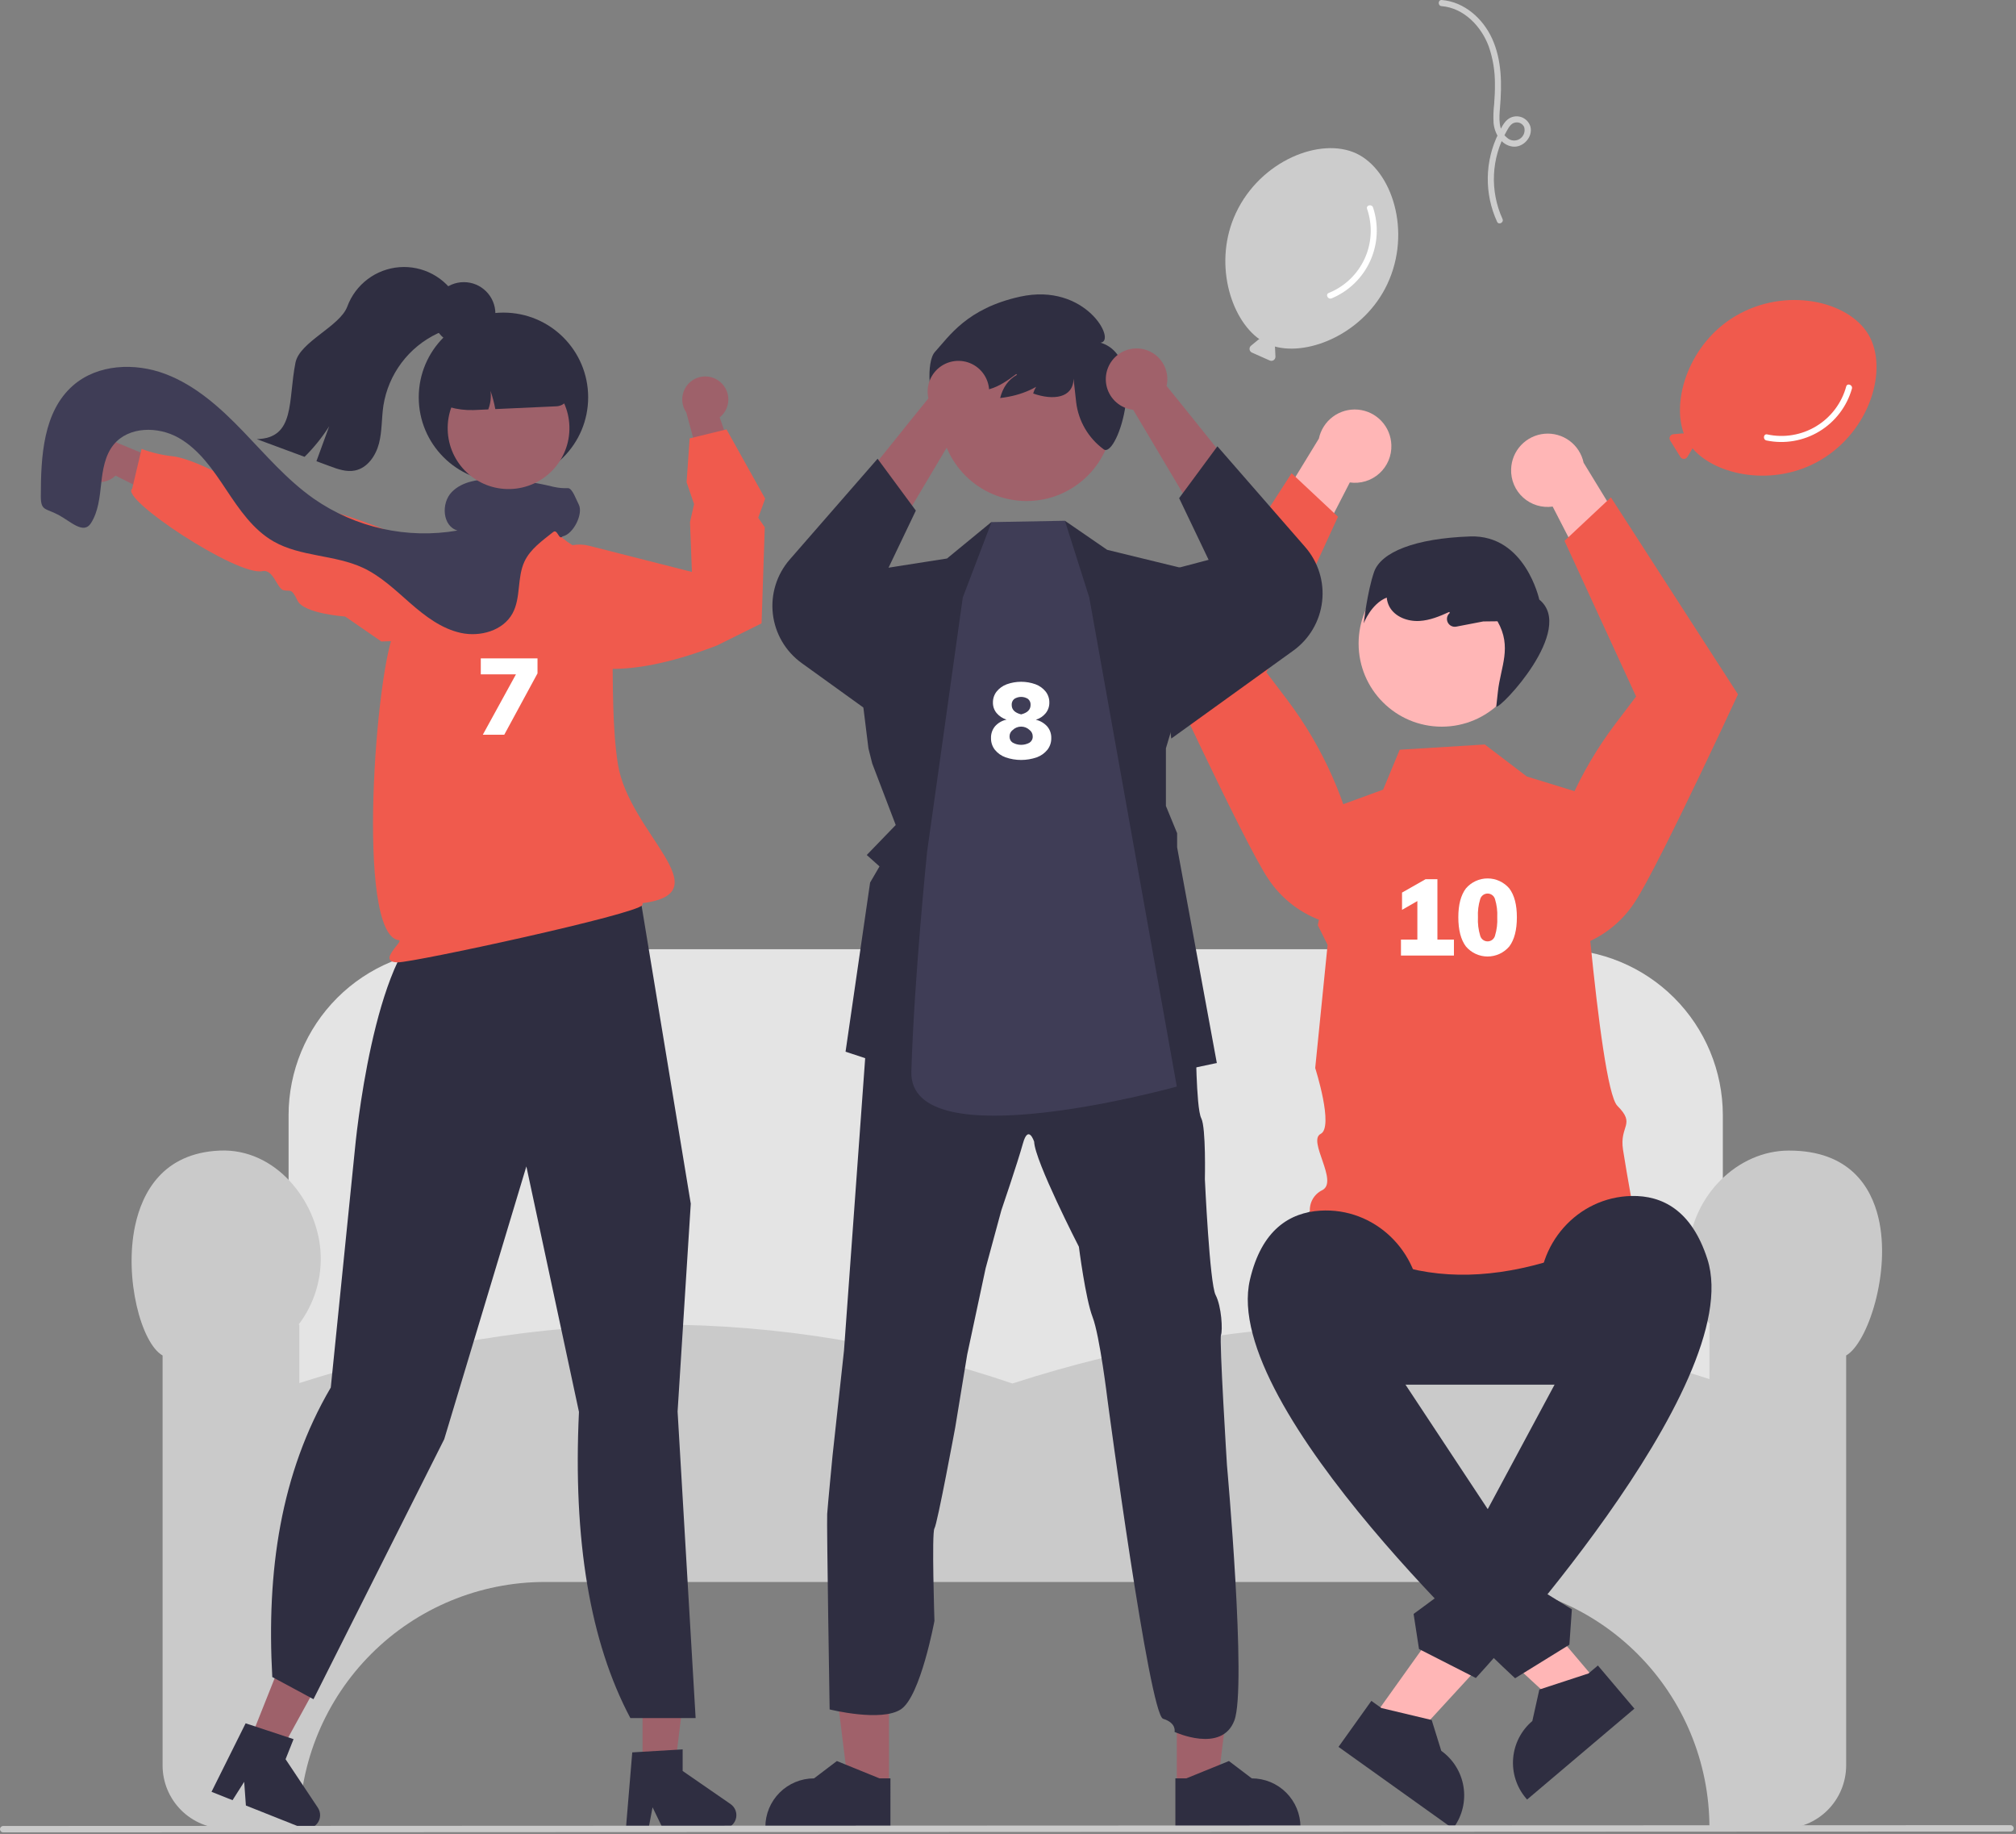 <svg width="752" height="684" viewBox="0 0 752 684" fill="none" xmlns="http://www.w3.org/2000/svg">
<rect x="0" y="0" width="752" height="684" fill="#808080" stroke="none"/>
<g clip-path="url(#clip0_2125_547)">
<path d="M650.144 579.066H99.144V485.523H107.645V415.897C107.663 399.493 114.188 383.766 125.787 372.166C137.387 360.567 153.114 354.042 169.519 354.023H580.77C597.174 354.042 612.901 360.567 624.501 372.166C636.101 383.766 642.625 399.493 642.644 415.897V485.523H650.144V579.066Z" fill="#E4E4E4"/>
<path d="M665.074 682.024H637.645V681.524C637.618 657.265 627.969 634.008 610.815 616.854C593.661 599.701 570.404 590.052 546.145 590.024H203.145C178.886 590.052 155.629 599.701 138.475 616.854C121.321 634.008 111.672 657.265 111.645 681.524V682.024H84.216C77.967 682.017 71.975 679.532 67.556 675.113C63.138 670.694 60.652 664.703 60.645 658.453V505.542C52.68 501.042 46.202 476.602 50.41 457.083C53.05 444.834 60.674 430.041 81.995 429.125C102.751 428.233 118.157 447.719 119.533 466.476C120.279 476.346 117.38 486.147 111.385 494.024H111.645V515.838C156.654 501.415 201.726 494.075 245.619 494.024C290.536 494.068 335.139 501.491 377.649 515.997C466.033 487.41 553.502 486.854 637.645 514.35V494.024H637.905C631.91 486.148 629.011 476.346 629.757 466.476C631.266 445.902 648.096 429.147 667.273 429.125H667.336C689.95 429.125 697.948 442.739 700.676 454.165C705.505 474.387 696.641 501.005 688.645 505.542V658.453C688.638 664.703 686.152 670.694 681.733 675.113C677.315 679.531 671.323 682.017 665.074 682.024Z" fill="#CACACA"/>
<path d="M511.828 641.106L525.068 650.564L567.849 603.997L548.308 590.039L511.828 641.106Z" fill="#FFB6B6"/>
<path d="M511.541 634.371L515.267 637.033L534.043 641.51L537.615 652.997L537.616 652.998C542.022 656.146 544.998 660.916 545.888 666.258C546.778 671.6 545.509 677.077 542.361 681.484L541.976 682.024L499.285 651.528L511.541 634.371Z" fill="#2F2E41"/>
<path d="M601.547 516.433H504.331C495.266 516.429 486.573 512.824 480.165 506.412C473.756 500 470.156 491.306 470.156 482.24C470.156 473.175 473.756 464.48 480.165 458.068C486.573 451.656 495.266 448.052 504.331 448.047H601.547C610.616 448.047 619.313 451.649 625.726 458.062C632.138 464.474 635.741 473.172 635.741 482.24C635.741 491.309 632.138 500.006 625.726 506.418C619.313 512.831 610.616 516.433 601.547 516.433Z" fill="#2F2E41"/>
<path d="M553.851 277.669L569.532 289.609L588.443 295.421C588.443 295.421 596.261 405.392 603.305 412.436C610.35 419.481 603.997 419.67 605.412 428.821C606.828 437.972 610.268 456.731 610.268 456.731C562.718 481.901 521.725 482.577 488.797 453.123C488.375 451.301 488.59 449.39 489.403 447.706C490.217 446.022 491.582 444.667 493.272 443.866C499.4 440.614 487.622 425.437 492.63 422.899C497.639 420.361 490.594 398.347 490.594 398.347L495.216 352.417L491.565 345.075L500.474 300.15L515.934 294.504L522.11 279.625L553.851 277.669Z" fill="#F05A4D"/>
<path d="M563.675 174.996C563.604 176.982 563.97 178.96 564.747 180.789C565.523 182.618 566.692 184.255 568.169 185.584C569.647 186.913 571.398 187.902 573.299 188.481C575.2 189.06 577.204 189.215 579.172 188.935L601.271 231.89L613.584 210.014L590.71 172.578C590.021 169.304 588.155 166.396 585.466 164.406C582.777 162.415 579.45 161.481 576.118 161.779C572.786 162.077 569.678 163.587 567.385 166.023C565.092 168.459 563.771 171.652 563.675 174.996Z" fill="#FFB6B6"/>
<path d="M600.892 185.504L648.292 258.968L648.135 259.306C647.956 259.693 637.223 282.875 626.822 304.108C625.221 307.378 623.627 310.602 622.081 313.689C621.414 315.021 620.756 316.326 620.109 317.602C615.741 326.214 611.924 333.332 609.646 336.713C604.607 344.357 597.105 350.049 588.385 352.841L588.166 352.898L587.957 352.81C583.692 351.011 580.167 347.811 577.964 343.74C575.762 339.668 575.012 334.967 575.84 330.413C579.951 308.443 589.112 287.731 602.601 269.909L610.285 259.78L583.581 201.723L600.892 185.504Z" fill="#F05A4D"/>
<path d="M518.999 165.996C519.069 167.982 518.703 169.96 517.927 171.789C517.15 173.618 515.982 175.255 514.504 176.584C513.027 177.913 511.276 178.902 509.375 179.481C507.474 180.06 505.469 180.215 503.501 179.935L481.402 222.89L469.09 201.014L491.963 163.578C492.652 160.304 494.518 157.396 497.207 155.406C499.897 153.415 503.223 152.481 506.555 152.779C509.888 153.077 512.995 154.587 515.288 157.023C517.582 159.459 518.902 162.652 518.999 165.996Z" fill="#FFB6B6"/>
<path d="M481.783 176.504L434.383 249.968L434.539 250.306C434.718 250.693 445.452 273.875 455.852 295.108C457.454 298.378 459.048 301.602 460.594 304.689C461.261 306.021 461.918 307.326 462.566 308.602C466.934 317.214 470.75 324.332 473.028 327.713C478.068 335.357 485.57 341.049 494.289 343.841L494.508 343.898L494.718 343.81C498.983 342.011 502.507 338.811 504.71 334.74C506.913 330.668 507.662 325.967 506.835 321.413C502.724 299.443 493.562 278.731 480.074 260.909L472.39 250.78L499.094 192.723L481.783 176.504Z" fill="#F05A4D"/>
<path d="M537.798 271.022C554.929 271.022 568.815 257.136 568.815 240.005C568.815 222.875 554.929 208.988 537.798 208.988C520.668 208.988 506.781 222.875 506.781 240.005C506.781 257.136 520.668 271.022 537.798 271.022Z" fill="#FFB6B6"/>
<path d="M512.536 213.36C515.086 205.939 527.784 200.792 548.37 200.076C568.955 199.36 574.176 223.619 574.176 223.619C587.918 234.767 559.502 264.612 558.127 263.537L558.745 257.93C559.769 248.642 564.118 241.395 558.587 231.716L553.275 231.777L543.201 233.714C542.574 233.834 541.923 233.745 541.351 233.46C540.779 233.175 540.316 232.709 540.035 232.135C539.753 231.561 539.668 230.91 539.793 230.283C539.918 229.656 540.245 229.087 540.725 228.665L540.818 228.583L540.589 228.229C537.04 229.857 533.383 231.367 529.503 231.595C525.138 231.851 520.367 230.114 518.276 226.274C517.718 225.219 517.377 224.062 517.273 222.872C511.387 225.224 508.695 232.48 508.695 232.48C508.695 232.48 509.985 220.781 512.536 213.36Z" fill="#2F2E41"/>
<path d="M596.306 627.912L583.888 638.426L537.424 595.534L555.75 580.016L596.306 627.912Z" fill="#FFB6B6"/>
<path d="M609.663 637.267L569.625 671.17L569.196 670.663C565.696 666.53 563.982 661.176 564.429 655.779C564.877 650.382 567.45 645.383 571.583 641.883L571.584 641.883L574.199 630.141L592.543 624.135L596.038 621.176L609.663 637.267Z" fill="#2F2E41"/>
<path d="M519.565 509.311L529.828 487.054C529.713 466.752 512.719 450.263 492.457 451.536C481.173 452.244 470.606 458.556 466.241 477.314C455.015 525.549 565.163 625.927 565.163 625.927L585.402 613.419L586.335 600.205L575 593.219L574.99 581.95L564.182 576.823L519.565 509.311Z" fill="#2F2E41"/>
<path d="M586.992 503.182L574.306 484.528C572.752 464.285 588.333 446.455 608.631 446.057C619.935 445.836 630.985 451.257 636.878 469.592C652.032 516.741 550.51 625.836 550.51 625.836L529.311 615.035L527.295 601.942L538.017 594.048L537.1 582.816L547.451 576.818L586.992 503.182Z" fill="#2F2E41"/>
<path d="M542.34 350.423V356.383H522.58V350.423H528.7V336.063L522.98 339.343V332.903L531.78 327.903H536.18V350.423L542.34 350.423Z" fill="white"/>
<path d="M546.798 352.983C544.918 350.477 543.979 346.85 543.979 342.103C543.979 337.437 544.918 333.856 546.798 331.363C547.797 330.19 549.039 329.249 550.438 328.603C551.836 327.957 553.358 327.623 554.898 327.623C556.439 327.623 557.961 327.957 559.359 328.603C560.758 329.249 561.999 330.19 562.999 331.363C564.878 333.856 565.818 337.437 565.818 342.103C565.818 346.85 564.878 350.476 562.999 352.983C562.003 354.161 560.762 355.108 559.364 355.757C557.965 356.406 556.441 356.743 554.898 356.743C553.356 356.743 551.832 356.406 550.433 355.757C549.034 355.108 547.794 354.161 546.798 352.983ZM557.658 349.003C558.334 346.769 558.618 344.434 558.499 342.103C558.615 339.818 558.331 337.53 557.658 335.343C557.486 334.743 557.124 334.216 556.626 333.841C556.128 333.466 555.522 333.263 554.898 333.263C554.275 333.263 553.668 333.466 553.171 333.841C552.673 334.216 552.31 334.743 552.139 335.343C551.466 337.53 551.181 339.818 551.298 342.103C551.179 344.434 551.463 346.769 552.139 349.003C552.306 349.607 552.666 350.139 553.164 350.518C553.663 350.898 554.272 351.103 554.898 351.103C555.525 351.103 556.134 350.898 556.632 350.518C557.131 350.139 557.491 349.607 557.658 349.003Z" fill="white"/>
<path d="M331.612 666.195L316.44 666.194L309.221 607.669L331.615 607.67L331.612 666.195Z" fill="#A0616A"/>
<path d="M332.147 682.024L285.488 682.022V681.432C285.489 676.616 287.402 671.997 290.808 668.591C294.214 665.185 298.833 663.272 303.649 663.272H303.65L312.173 656.806L328.075 663.273L332.148 663.273L332.147 682.024Z" fill="#2F2E41"/>
<path d="M438.973 666.195L454.145 666.194L461.363 607.669L438.969 607.67L438.973 666.195Z" fill="#A0616A"/>
<path d="M438.436 682.024L485.095 682.022V681.432C485.095 676.616 483.182 671.997 479.776 668.591C476.37 665.185 471.751 663.272 466.934 663.272H466.933L458.41 656.806L442.509 663.273L438.436 663.273L438.436 682.024Z" fill="#2F2E41"/>
<path d="M308.553 564.662C308.777 561.322 310.558 542.854 310.558 542.854L314.826 503.687L322.348 399.865L322.839 393.069L362.24 385.504L389.169 372.595L421.177 382.827L446.1 392.173C446.1 392.173 446.143 396.174 446.335 401.007C446.591 407.334 447.039 415.09 448.106 417.107C449.888 420.67 449.439 439.8 449.439 439.8C449.439 439.8 451.211 478.721 453.44 482.989C455.67 487.257 456.118 496.144 455.446 497.926C454.774 499.708 457.676 546.45 457.676 546.45C457.676 546.45 465.124 629.165 460.451 641.638C455.778 654.11 438.119 645.94 438.119 645.94C438.119 645.94 438.973 642.611 433.852 641.043C428.731 639.474 413.132 522.188 413.132 522.188C413.132 522.188 410.23 498.139 407.563 491.247C404.896 484.355 402.442 464.99 402.442 464.99C402.442 464.99 385.968 432.94 385.755 425.813C385.755 425.813 383.6 419.145 381.562 426.485C379.524 433.825 373.517 451.408 373.517 451.408L367.66 473.003L360.768 505.266L356.308 532.43C356.308 532.43 349.629 568.481 348.562 570.039C347.495 571.597 348.562 604.533 348.562 604.533C348.562 604.533 343.398 632.582 336.1 637.479C328.803 642.376 309.468 637.557 309.468 637.557C309.468 637.557 308.329 568.001 308.553 564.662Z" fill="#2F2E41"/>
<path d="M325.362 284.766L334.121 307.702L323.313 318.887L328.072 323.144L324.562 329.164L315.407 392.25L365.595 408.796L382.495 390.376L395.821 408.796L453.894 396.461L439.085 316.012V310.753L434.903 300.598V279.099L454.107 215.104L412.988 205.068L397.23 194.226L392.13 209.474L370.418 206.116L369.852 194.662L353.24 208.305L331.091 211.774L314.341 215.104L312.207 219.741L316.474 218.813L323.943 279.145L325.362 284.766Z" fill="#2F2E41"/>
<path d="M359.135 222.839L369.853 194.728L397.23 194.227L406.315 222.839L438.968 405.248C438.968 405.248 338.932 433.106 339.947 399.62C341.014 364.411 345.828 317.643 345.828 317.643L359.135 222.839Z" fill="#3F3D56"/>
<path d="M382.93 186.864C400.742 186.864 415.181 172.425 415.181 154.614C415.181 136.802 400.742 122.363 382.93 122.363C365.119 122.363 350.68 136.802 350.68 154.614C350.68 172.425 365.119 186.864 382.93 186.864Z" fill="#A0616A"/>
<path d="M348.777 131.218C354.027 125.504 360.595 115.043 380.486 110.65C405.066 105.222 416.68 127.426 410.482 127.79C428.607 133.279 416.964 170.787 411.767 167.642C411.723 167.61 411.68 167.577 411.639 167.541C408.844 165.483 406.499 162.877 404.745 159.882C402.992 156.887 401.868 153.566 401.441 150.122L400.455 141.246C400.314 148.468 392.932 149.423 385.392 146.763C385.838 145.18 386.689 143.74 387.861 142.586C389.033 141.432 390.486 140.603 392.076 140.182C387.463 144.437 381.459 147.481 373.071 148.451C374.101 144.466 376.152 141.533 379.363 139.794L379.065 139.502C375.992 141.841 372.79 144.088 369.095 145.147C364.938 146.339 359.957 145.694 357.109 142.44C356.342 141.542 355.763 140.5 355.405 139.374C356.021 145.094 352.185 151.622 349.205 150.501C346.726 150.02 345.281 135.023 348.777 131.218Z" fill="#2F2E41"/>
<path d="M422.694 152.836L452.024 202.182L473.703 191.943C473.703 191.943 436.348 145.287 435.158 143.944C435.668 141.677 435.477 139.308 434.611 137.151C433.745 134.994 432.244 133.151 430.308 131.865C428.371 130.579 426.09 129.912 423.766 129.951C421.442 129.99 419.185 130.733 417.293 132.083C415.401 133.433 413.963 135.326 413.17 137.51C412.376 139.695 412.265 142.069 412.85 144.319C413.436 146.568 414.69 148.587 416.448 150.108C418.206 151.628 420.384 152.58 422.694 152.836Z" fill="#A0616A"/>
<path d="M436.894 275.462L482.414 242.669C485.384 240.53 487.875 237.794 489.727 234.637C491.579 231.481 492.753 227.972 493.172 224.336C493.591 220.7 493.247 217.017 492.161 213.521C491.076 210.026 489.273 206.795 486.867 204.036L454.108 166.457L439.836 185.796L450.836 208.796L429.537 214.412L436.894 275.462Z" fill="#2F2E41"/>
<path d="M358.767 157.474L329.437 206.819L307.758 196.58C307.758 196.58 345.113 149.924 346.303 148.582C345.793 146.314 345.984 143.945 346.85 141.788C347.716 139.631 349.217 137.788 351.153 136.503C353.09 135.217 355.371 134.55 357.695 134.589C360.019 134.628 362.276 135.371 364.168 136.721C366.06 138.071 367.498 139.963 368.291 142.148C369.085 144.333 369.196 146.707 368.61 148.956C368.025 151.206 366.771 153.224 365.013 154.745C363.255 156.266 361.077 157.218 358.767 157.474Z" fill="#A0616A"/>
<path d="M344.565 280.1L299.046 247.308C296.076 245.168 293.585 242.433 291.733 239.276C289.881 236.119 288.707 232.611 288.288 228.975C287.869 225.339 288.213 221.655 289.299 218.16C290.384 214.664 292.187 211.434 294.592 208.675L327.352 171.096L341.624 190.435L330.624 213.435L351.923 219.051L344.565 280.1Z" fill="#2F2E41"/>
<path d="M390.62 270.919C391.648 272.135 392.19 273.688 392.14 275.279C392.175 276.855 391.666 278.394 390.7 279.639C389.657 280.926 388.28 281.902 386.72 282.459C382.95 283.766 378.85 283.766 375.08 282.459C373.52 281.902 372.143 280.926 371.1 279.639C370.134 278.394 369.625 276.855 369.66 275.279C369.607 273.669 370.148 272.096 371.18 270.859C372.309 269.605 373.808 268.743 375.46 268.399C374.011 267.95 372.721 267.096 371.74 265.939C370.836 264.842 370.354 263.46 370.38 262.039C370.352 260.548 370.84 259.093 371.76 257.919C372.747 256.697 374.046 255.764 375.52 255.219C378.997 253.966 382.803 253.966 386.28 255.219C387.753 255.764 389.053 256.697 390.04 257.919C390.96 259.093 391.448 260.548 391.42 262.039C391.445 263.487 390.956 264.897 390.04 266.019C389.089 267.173 387.814 268.016 386.38 268.439C388.014 268.813 389.493 269.678 390.62 270.919ZM384.02 276.999C384.406 276.751 384.72 276.407 384.93 276C385.141 275.592 385.241 275.137 385.22 274.679C385.231 274.216 385.131 273.757 384.93 273.339C384.728 272.922 384.43 272.559 384.06 272.279C383.213 271.458 382.08 270.999 380.9 270.999C379.72 270.999 378.587 271.458 377.74 272.279C377.37 272.559 377.072 272.922 376.87 273.339C376.669 273.757 376.569 274.216 376.58 274.679C376.559 275.137 376.659 275.592 376.87 276C377.08 276.407 377.394 276.751 377.78 276.999C378.736 277.524 379.809 277.799 380.9 277.799C381.991 277.799 383.064 277.524 384.02 276.999ZM378.36 260.659C378.026 260.928 377.762 261.275 377.591 261.668C377.421 262.062 377.348 262.491 377.38 262.919C377.38 264.679 378.553 265.853 380.9 266.439C383.246 265.853 384.42 264.68 384.42 262.919C384.452 262.491 384.379 262.062 384.208 261.668C384.038 261.275 383.774 260.928 383.44 260.659C382.681 260.176 381.8 259.919 380.9 259.919C380 259.919 379.119 260.176 378.36 260.659Z" fill="white"/>
<path d="M30.081 176.05C30.78 177.084 31.698 177.952 32.769 178.593C33.84 179.234 35.039 179.632 36.281 179.76C37.523 179.888 38.777 179.741 39.956 179.332C41.135 178.922 42.21 178.259 43.105 177.389L70.219 191.011L68.372 175.351L42.908 164.816C41.346 163.409 39.323 162.624 37.221 162.61C35.12 162.595 33.086 163.351 31.505 164.736C29.924 166.121 28.906 168.037 28.643 170.122C28.381 172.208 28.892 174.317 30.081 176.05Z" fill="#9E616A"/>
<path d="M142.251 239.256L128.751 229.945C128.751 229.945 113.291 228.897 110.966 223.982C108.641 219.067 108.249 220.719 105.77 220.132C103.291 219.544 102.012 212.146 97.857 213.019C88.509 214.982 44.546 185.932 49.291 182.302L52.818 167.43C56.544 168.821 60.43 169.743 64.385 170.173C70.364 170.718 84.452 177.55 86.539 179.791C88.626 182.031 92.322 181.162 97.28 182.338C102.237 183.514 103.972 191.488 112.194 189.366C123.763 186.38 183.697 214.807 190.181 217.461C197.298 220.373 202.267 229.054 202.267 229.054L200.308 237.316L142.251 239.256Z" fill="#F05A4D"/>
<path d="M239.681 661.637H251.447L257.046 616.254H239.68L239.681 661.637Z" fill="#9E616A"/>
<path d="M235.841 653.579L254.639 652.457V660.511L272.51 672.854C273.393 673.463 274.058 674.339 274.408 675.353C274.758 676.367 274.774 677.466 274.455 678.491C274.136 679.515 273.497 680.41 272.633 681.046C271.769 681.681 270.725 682.024 269.652 682.024H247.272L243.415 674.058L241.909 682.024H233.471L235.841 653.579Z" fill="#2F2E41"/>
<path d="M92.211 651.641L103.143 655.993L125.13 615.898L108.996 609.476L92.211 651.641Z" fill="#9E616A"/>
<path d="M91.623 642.734L109.503 648.644L106.524 656.127L118.564 674.204C119.158 675.097 119.452 676.157 119.402 677.228C119.352 678.3 118.961 679.327 118.285 680.161C117.61 680.994 116.686 681.59 115.648 681.861C114.61 682.132 113.513 682.064 112.516 681.667L91.723 673.39L91.086 664.562L86.74 671.407L78.9 668.286L91.623 642.734Z" fill="#2F2E41"/>
<path d="M215.963 526.592L196.342 435.03L165.705 536.763L117.191 633.233L116.934 633.745L101.567 625.471C99.398 586.3 104.549 549.594 123.388 517.497L132.309 429.398C132.582 426.388 139.237 355.718 160.308 343.185L166.479 329.114L227.854 313.956L228.078 314.208C233.98 320.841 237.878 329.013 239.321 337.774L257.66 448.875L257.67 448.937L252.753 526.443L259.479 640.789H235.141C220.084 612.459 213.692 574.393 215.963 526.592Z" fill="#2F2E41"/>
<path d="M268.799 142.585C269.734 143.411 270.477 144.433 270.975 145.577C271.473 146.722 271.714 147.962 271.681 149.21C271.648 150.458 271.342 151.683 270.784 152.8C270.226 153.916 269.43 154.897 268.452 155.673L278.474 184.314L263.182 180.468L256.009 153.86C254.815 152.131 254.296 150.023 254.552 147.937C254.808 145.851 255.82 143.931 257.396 142.542C258.973 141.152 261.004 140.389 263.106 140.397C265.207 140.404 267.233 141.183 268.799 142.585Z" fill="#9E616A"/>
<path d="M148.389 358.923C146.736 358.923 145.797 358.599 145.433 357.904C144.9 356.884 145.826 355.552 146.897 354.008C147.645 352.932 149.828 350.793 148.755 350.662C132.473 348.674 140.289 248.293 147.345 235.024C148.778 232.328 147.262 228.192 148.876 223.617C153.286 211.122 159.306 207.282 171.298 199.633C172.271 199.012 173.285 198.363 174.339 197.687C175.702 196.811 175.626 193.906 175.546 190.83C175.457 187.411 175.364 183.876 177.039 181.666L177.148 181.522L177.324 181.481C181.374 180.545 194.999 178.806 203.068 181.494L203.179 181.532L203.262 181.615C205.179 183.531 205.354 187.244 205.523 190.834C205.661 193.781 205.792 196.564 206.876 197.773C215.166 207.014 224.568 206.834 224.664 206.832L225.13 206.818L225.176 207.282C230.988 218.345 226.437 259.43 230.477 284.951C234.582 310.879 269.635 332.95 239.62 336.869C239.684 336.968 239.721 337.084 239.724 337.203C239.728 337.321 239.699 337.439 239.64 337.542C237.827 340.931 154.619 358.923 148.389 358.923Z" fill="#F05A4D"/>
<path d="M284.075 232.492L267.416 240.756C235.314 253.087 218.537 250.084 210.108 245.395C201.114 240.393 199.555 232.724 199.494 232.401L199.488 232.245L201.543 215.967C201.804 213.899 202.502 211.91 203.59 210.133C204.678 208.355 206.131 206.829 207.853 205.656C209.576 204.483 211.528 203.689 213.58 203.327C215.633 202.966 217.739 203.044 219.758 203.558L258.086 213.312L257.386 194.707L258.902 188.008L256.106 179.865L257.252 163.511L271 160.146L285.421 185.976L282.83 193.105L285.271 196.654L285.266 196.818L284.075 232.492Z" fill="#F05A4D"/>
<path d="M200.5 245.544V251.144L188.1 274.024H180.1L192.46 251.504H179.34V245.544L200.5 245.544Z" fill="white"/>
<path d="M749.941 683.105L1.191 683.412C0.876 683.411 0.574 683.286 0.351 683.062C0.129 682.839 0.004 682.537 0.004 682.222C0.004 681.906 0.129 681.604 0.351 681.381C0.574 681.158 0.876 681.032 1.191 681.031L749.941 680.724C750.256 680.725 750.558 680.85 750.781 681.074C751.003 681.297 751.128 681.599 751.128 681.914C751.128 682.229 751.003 682.532 750.781 682.755C750.558 682.978 750.256 683.104 749.941 683.105Z" fill="#CACACA"/>
<path d="M517.484 105.976C526.695 86.391 519.241 63.498 505.931 57.238C492.621 50.978 470.234 59.836 461.023 79.42C452.497 97.548 458.847 118.78 469.779 126.515C469.595 126.569 469.424 126.658 469.273 126.777L466.647 128.94C466.446 129.105 466.292 129.318 466.197 129.56C466.102 129.801 466.071 130.063 466.106 130.32C466.141 130.577 466.241 130.821 466.397 131.028C466.553 131.236 466.759 131.4 466.996 131.505L473.621 134.449C473.858 134.555 474.118 134.598 474.376 134.574C474.635 134.551 474.883 134.462 475.097 134.315C475.311 134.169 475.485 133.971 475.601 133.739C475.716 133.506 475.771 133.249 475.759 132.989L475.605 129.59C475.597 129.472 475.575 129.355 475.539 129.242C488.482 132.798 508.939 124.142 517.484 105.976Z" fill="#CCCCCC"/>
<path d="M509.939 77.888C512.03 83.954 511.712 90.591 509.05 96.43C506.389 102.268 501.588 106.862 495.637 109.263C494.282 109.828 495.364 111.839 496.711 111.278C503.088 108.622 508.224 103.652 511.091 97.367C513.958 91.082 514.342 83.945 512.167 77.388C511.707 76.005 509.476 76.494 509.939 77.888Z" fill="white"/>
<path d="M679.089 171.596C697.727 160.596 704.455 137.478 696.979 124.812C689.503 112.145 666.013 106.863 647.375 117.863C630.123 128.046 623.419 149.169 628.1 161.716C627.917 161.657 627.725 161.634 627.534 161.647L624.145 161.956C623.887 161.98 623.639 162.069 623.425 162.216C623.211 162.362 623.037 162.561 622.922 162.793C622.806 163.025 622.751 163.283 622.763 163.542C622.775 163.801 622.853 164.053 622.99 164.273L626.808 170.436C626.944 170.657 627.135 170.839 627.362 170.965C627.589 171.091 627.844 171.157 628.103 171.157C628.363 171.156 628.618 171.09 628.844 170.963C629.071 170.837 629.261 170.654 629.397 170.433L631.183 167.537C631.243 167.435 631.291 167.326 631.325 167.212C640.02 177.438 661.8 181.801 679.089 171.596Z" fill="#F05A4D"/>
<path d="M688.666 144.135C686.979 150.326 682.98 155.632 677.493 158.96C672.007 162.287 665.452 163.381 659.183 162.015C657.745 161.719 657.507 163.99 658.935 164.285C665.701 165.679 672.744 164.464 678.652 160.883C684.56 157.302 688.895 151.62 690.789 144.977C691.187 143.575 689.068 142.723 688.666 144.135Z" fill="white"/>
<path d="M560.455 81.645C558.108 76.478 557.018 70.829 557.275 65.159C557.532 59.49 559.129 53.962 561.936 49.029C562.736 47.64 563.532 45.957 565.286 45.69C565.949 45.57 566.633 45.677 567.226 45.996C567.82 46.315 568.288 46.825 568.554 47.444C568.788 48.267 568.745 49.145 568.431 49.941C568.118 50.738 567.551 51.409 566.818 51.852C566.085 52.294 565.226 52.483 564.376 52.389C563.525 52.295 562.728 51.924 562.109 51.333C558.783 48.654 559.206 43.938 559.525 40.142C560.254 31.493 560.243 22.413 556.563 14.363C553.158 6.915 546.209 0.685 537.815 0.004C536.346 -0.115 536.263 2.167 537.724 2.286C546.049 2.961 552.563 9.819 555.33 17.325C556.893 21.845 557.67 26.598 557.629 31.379C557.655 33.834 557.542 36.288 557.353 38.734C557.066 41.119 556.991 43.525 557.129 45.923C557.521 49.837 559.888 54.032 564.12 54.658C568.067 55.241 571.923 51.112 570.855 47.187C570.598 46.339 570.134 45.568 569.505 44.943C568.876 44.318 568.101 43.859 567.251 43.607C566.401 43.355 565.502 43.318 564.634 43.499C563.766 43.68 562.957 44.073 562.278 44.644C560.796 45.882 559.832 48.008 558.986 49.707C556.432 54.818 555.057 60.438 554.963 66.151C554.869 71.864 556.057 77.525 558.441 82.719C559.067 84.049 561.08 82.972 560.455 81.645Z" fill="#CCCCCC"/>
<path d="M215.837 188.06C214.977 186.49 213.497 182 211.837 182.06C210.138 182.134 208.438 181.99 206.777 181.63C206.597 181.6 206.417 181.56 206.247 181.52C199.234 179.77 192.044 178.83 184.817 178.72C178.987 178.64 172.587 179.34 168.517 183.51C164.447 187.68 165.047 196.28 170.657 197.87C151.909 201.116 132.637 196.844 117.017 185.98C107.087 179 99.127 169.65 90.707 160.91C82.287 152.16 73.007 143.75 61.657 139.47C50.297 135.18 36.407 135.78 27.257 143.77C16.097 153.51 15.237 170.27 15.227 185.08C15.217 190.62 16.947 189.45 21.837 192.06C26.377 194.48 31.147 199.46 33.917 195.13C36.687 190.8 37.177 185.45 37.747 180.34C38.307 175.23 39.137 169.85 42.377 165.86C47.947 159 58.917 158.93 66.607 163.28C74.297 167.63 79.467 175.24 84.357 182.6C89.247 189.95 94.407 197.58 102.087 201.96C112.177 207.71 124.847 206.86 135.377 211.76C142.067 214.88 147.477 220.11 153.027 224.96C158.587 229.81 164.677 234.48 171.887 236.05C179.087 237.63 187.637 235.25 191.177 228.78C194.367 222.93 192.807 215.44 195.647 209.4C197.837 204.74 202.307 201.65 206.337 198.43C207.997 197.1 208.427 201.68 209.837 200.06C213.907 199.25 217.727 191.51 215.837 188.06Z" fill="#3F3D56"/>
<path d="M187.797 179.787C205.248 179.787 219.395 165.64 219.395 148.189C219.395 130.738 205.248 116.591 187.797 116.591C170.346 116.591 156.199 130.738 156.199 148.189C156.199 165.64 170.346 179.787 187.797 179.787Z" fill="#2F2E41"/>
<path d="M190.341 182.394C202.877 182.039 212.752 171.588 212.396 159.052C212.041 146.516 201.591 136.641 189.054 136.997C176.518 137.352 166.643 147.802 166.999 160.339C167.354 172.875 177.804 182.749 190.341 182.394Z" fill="#9E616A"/>
<path d="M189.917 125.065L180.712 125.326C174.911 125.495 169.414 127.958 165.427 132.176C161.44 136.394 159.29 142.021 159.448 147.822L159.453 148.026L159.621 148.131C164.624 151.441 170.53 153.122 176.527 152.941L177.044 152.926L182.131 152.696C182.986 150.493 183.272 148.11 182.962 145.767C183.73 147.988 184.33 150.263 184.756 152.574L207.578 151.535C208.906 151.47 210.155 150.888 211.06 149.913C211.965 148.939 212.453 147.65 212.421 146.321C212.25 140.52 209.784 135.024 205.565 131.039C201.346 127.054 195.718 124.905 189.917 125.065Z" fill="#2F2E41"/>
<path d="M171.575 119.366C169.497 121.929 166.161 122.996 163.163 124.384C157.874 126.885 153.276 130.638 149.765 135.319C146.255 139.999 143.94 145.465 143.019 151.243C142.313 155.947 142.56 160.79 141.364 165.391C140.176 169.992 137.041 174.561 132.383 175.486C129.23 176.117 126.02 174.983 123.006 173.86C121.349 173.248 119.691 172.633 118.034 172.016C119.622 167.678 121.207 163.341 122.789 159.004C120.165 163.129 117.086 166.946 113.609 170.384C107.669 168.182 101.724 165.981 95.773 163.779C110.249 163.424 107.381 149.443 110.22 135.253C111.781 127.456 126.788 121.781 129.551 114.326C131.044 110.283 133.663 106.752 137.1 104.151C140.537 101.551 144.646 99.989 148.943 99.651C153.24 99.312 157.543 100.212 161.344 102.244C165.145 104.275 168.285 107.353 170.391 111.113C173.397 112.213 173.614 116.837 171.575 119.366Z" fill="#2F2E41"/>
<path d="M173.022 128.764C179.52 128.764 184.788 123.496 184.788 116.998C184.788 110.499 179.52 105.231 173.022 105.231C166.524 105.231 161.256 110.499 161.256 116.998C161.256 123.496 166.524 128.764 173.022 128.764Z" fill="#2F2E41"/>
</g>
<defs>
<clipPath id="clip0_2125_547">
<rect width="751.131" height="683.412" fill="white"/>
</clipPath>
</defs>
</svg>
